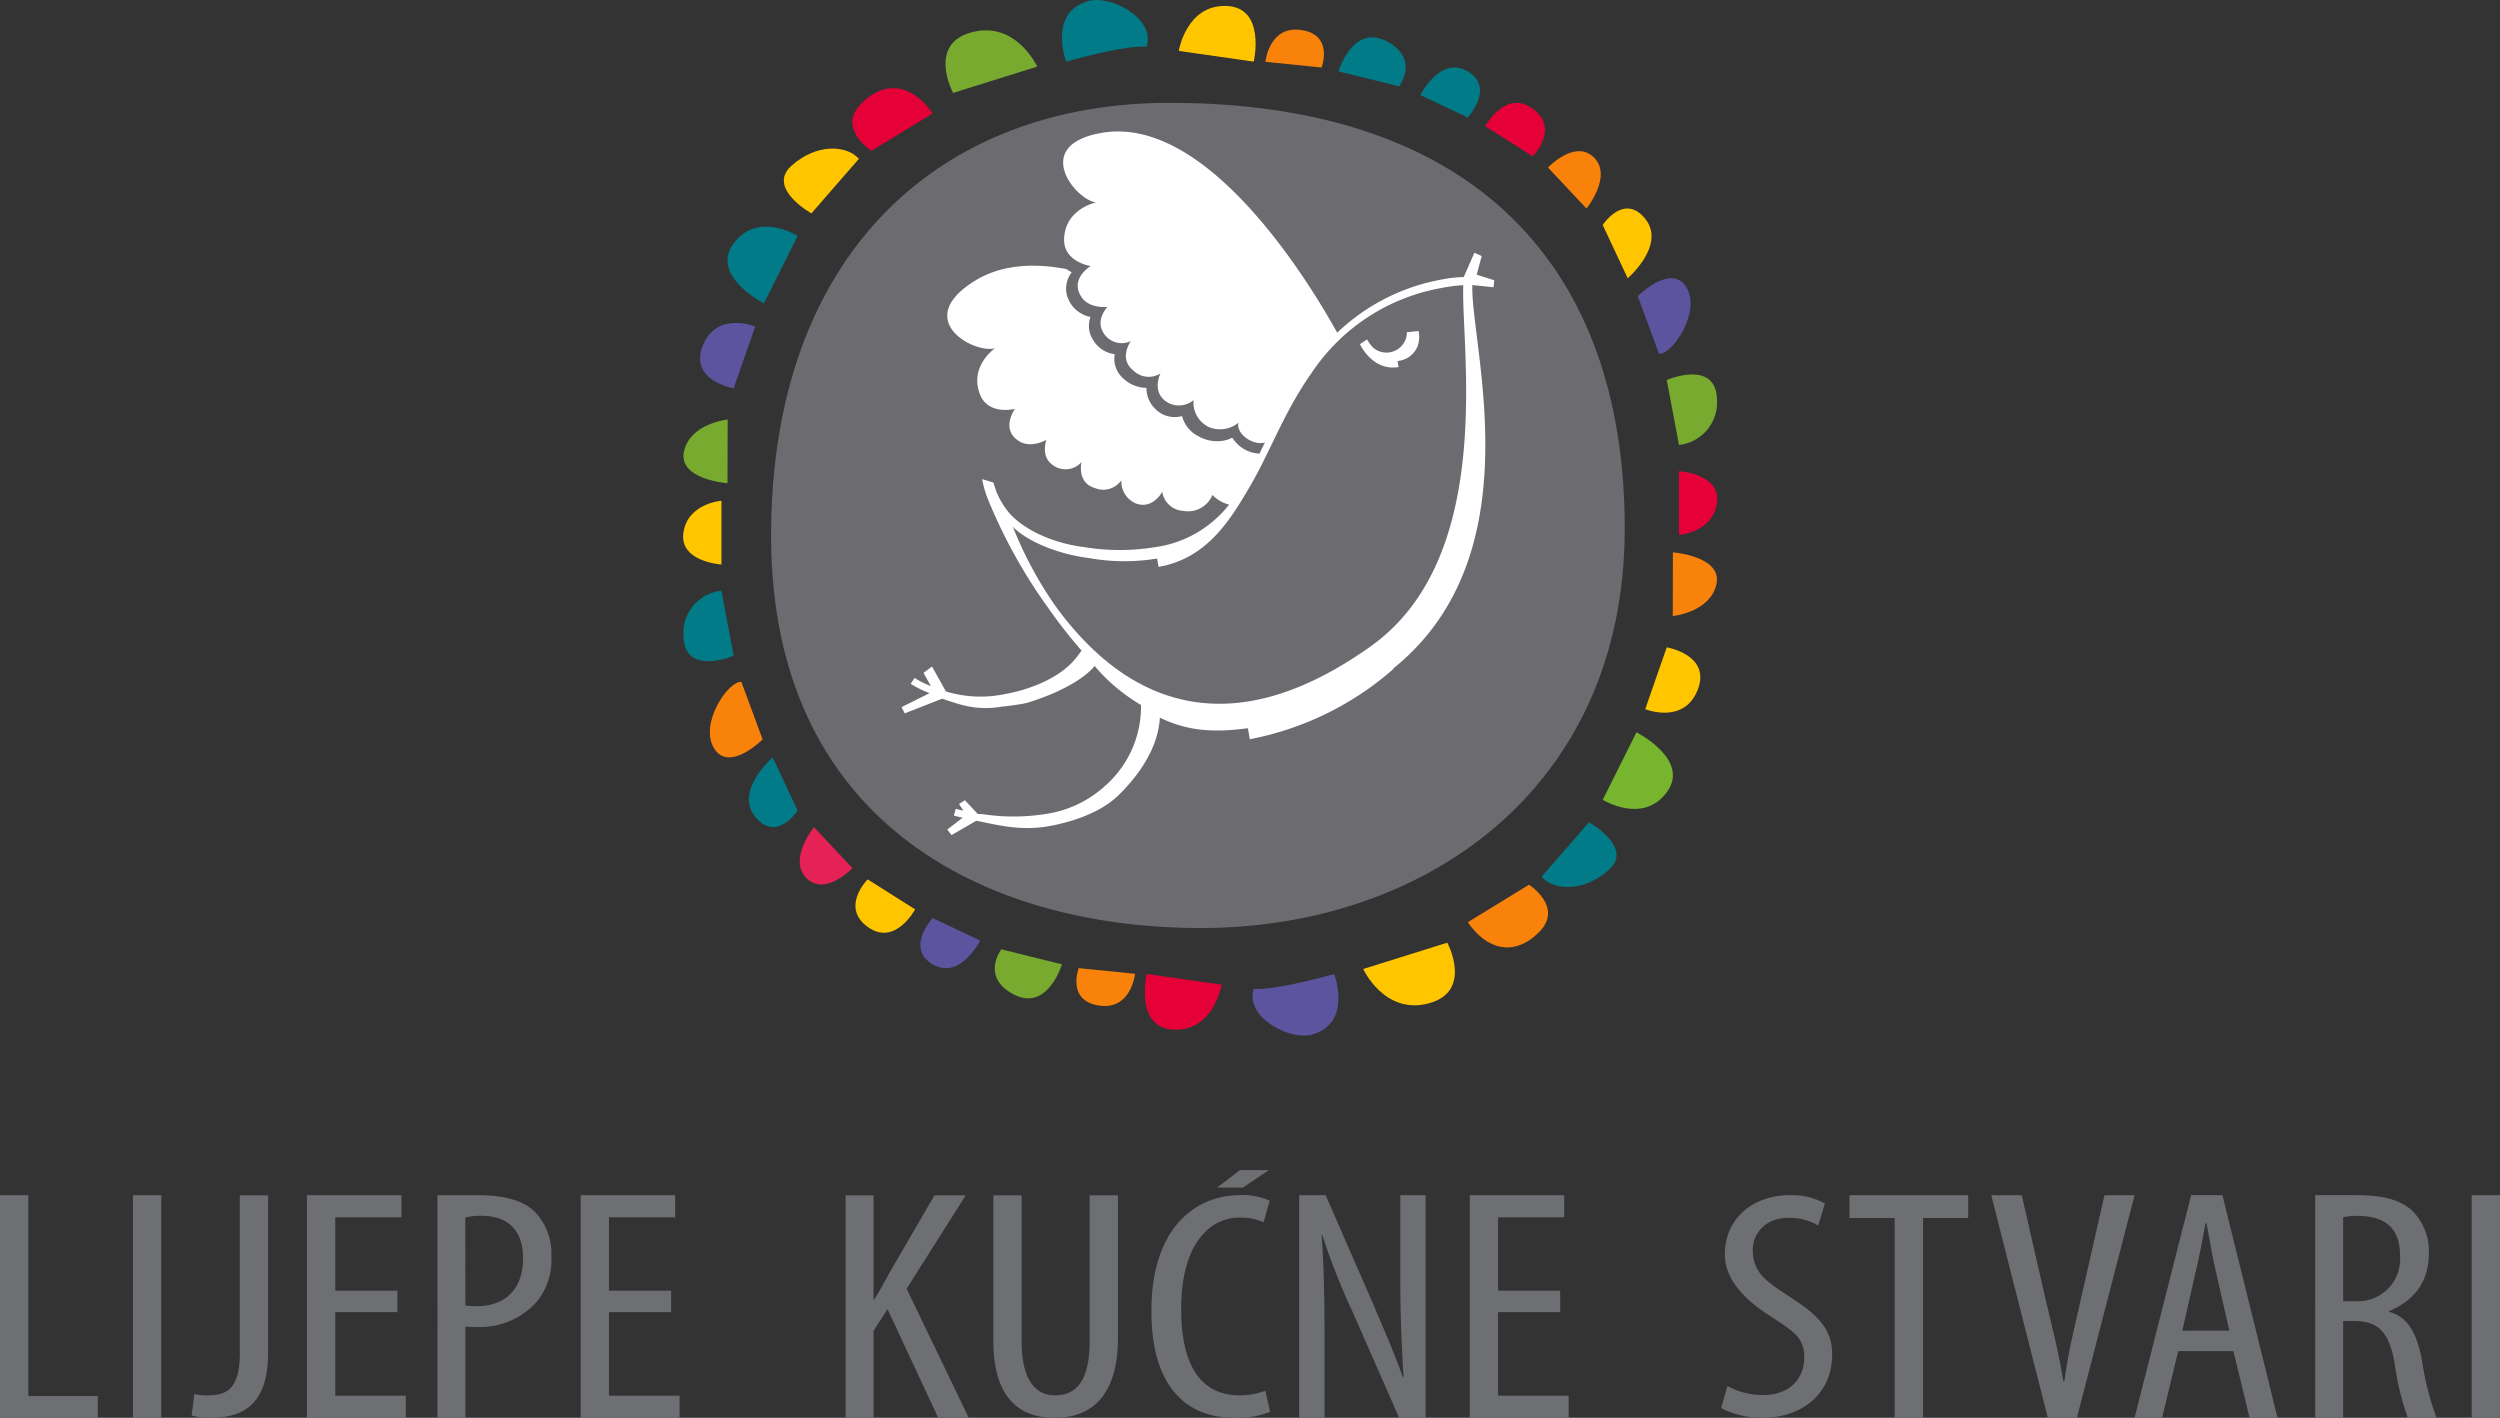 <svg xmlns="http://www.w3.org/2000/svg" width="299.766" height="170.005" viewBox="0 0 299.766 170.005">
  <rect x="0" y="0" width="299.766" height="170.005" fill="#333333" stroke="none"/>
  <g id="Group_3" data-name="Group 3" transform="translate(-9460.756 18977.555)">
    <path id="Path_1" data-name="Path 1" d="M259.756,207.536h3.395V231.62h8.329v2.605H259.756Z" transform="translate(9201 -19041.777)" fill="#6d6f72"/>
    <rect id="Rectangle_1" data-name="Rectangle 1" width="3.393" height="26.694" transform="translate(9476.7 -18834.244)" fill="#6d6f72"/>
    <path id="Path_2" data-name="Path 2" d="M291.2,207.55h3.394v18.836c0,5.982-2.688,7.842-6.965,7.842a7.171,7.171,0,0,1-2.2-.277l.309-2.575a6.553,6.553,0,0,0,1.631.158c2.379,0,3.834-.873,3.834-5.109Z" transform="translate(9198.31 -19041.777)" fill="#6d6f72"/>
    <path id="Path_3" data-name="Path 3" d="M311.714,221.553h-7.45v10.019h8.462v2.653H300.873V207.531H312.2v2.656h-7.934v8.792h7.45Z" transform="translate(9196.691 -19041.775)" fill="#6d6f72"/>
    <path id="Path_4" data-name="Path 4" d="M318.349,207.538h4.891c2.734,0,5.07.47,6.613,1.816a7.241,7.241,0,0,1,2.159,5.546,7.9,7.9,0,0,1-1.808,5.466,9.048,9.048,0,0,1-7.005,2.969c-.575,0-1.014,0-1.5-.039v10.93h-3.35Zm3.35,13.223a12.038,12.038,0,0,0,1.366.08c3.305,0,5.553-1.941,5.553-5.743,0-2.733-1.235-5.094-5.024-5.094a7.733,7.733,0,0,0-1.9.2Z" transform="translate(9194.859 -19041.777)" fill="#6d6f72"/>
    <path id="Path_5" data-name="Path 5" d="M348.378,221.553h-7.452v10.019h8.464v2.653H337.534V207.531h11.329v2.656h-7.937v8.792h7.452Z" transform="translate(9192.85 -19041.775)" fill="#6d6f72"/>
    <path id="Path_6" data-name="Path 6" d="M373.017,207.558h3.351v12.476h.087c.705-1.122,1.279-2.2,1.852-3.248l5.369-9.238h3.746l-7.088,11.2,7.45,15.475h-3.66l-6.081-13.03-1.674,2.606v10.424h-3.351Z" transform="translate(9189.131 -19041.777)" fill="#6d6f72"/>
    <path id="Path_7" data-name="Path 7" d="M396.2,207.55v17.568c0,4.793,1.808,6.417,4.012,6.417,2.512,0,4.143-1.742,4.143-6.417V207.55h3.394v17.095c0,6.93-3.174,9.583-7.581,9.583-4.453,0-7.361-2.615-7.361-9.229V207.55Z" transform="translate(9187.057 -19041.777)" fill="#6d6f72"/>
    <path id="Path_8" data-name="Path 8" d="M428.215,233.161a10.652,10.652,0,0,1-4.276.713c-5.773,0-9.96-3.727-9.96-12.8,0-10.534,5.819-13.9,10.536-13.9a7.9,7.9,0,0,1,3.658.672l-.752,2.575a6.866,6.866,0,0,0-2.952-.554c-3.173,0-6.92,2.773-6.92,10.931s3.35,10.381,7.009,10.381a8.727,8.727,0,0,0,3.084-.554Zm-.154-28.992-3.117,2.1h-3.072l2.708-2.1Z" transform="translate(9184.839 -19041.424)" fill="#6d6f72"/>
    <path id="Path_9" data-name="Path 9" d="M433.772,234.225V207.531h3.172l5.465,12.517c1.236,2.892,2.779,6.415,3.793,9.307h.087c-.262-4.2-.395-7.643-.395-12.279v-9.545h3.038v26.694h-3.171l-5.643-12.832a79.663,79.663,0,0,1-3.57-9.068h-.088c.264,3.565.351,6.97.351,12.673v9.227Z" transform="translate(9182.765 -19041.775)" fill="#6d6f72"/>
    <path id="Path_10" data-name="Path 10" d="M467.46,221.553h-7.448v10.019h8.464v2.653H456.618V207.531h11.326v2.656h-7.932v8.792h7.448Z" transform="translate(9180.37 -19041.775)" fill="#6d6f72"/>
    <path id="Path_11" data-name="Path 11" d="M491.045,230.417a9.151,9.151,0,0,0,4.23,1.082c3.13,0,4.981-1.845,4.981-4.572,0-2.485-1.585-3.2-3.922-4.807-2.381-1.482-5.6-4.007-5.6-7.5,0-4.089,3.13-7.095,7.846-7.095a8.126,8.126,0,0,1,4.144,1l-.794,2.645a6.651,6.651,0,0,0-3.526-.921c-2.953,0-4.32,2-4.32,3.848,0,2.687,1.543,3.729,4.364,5.574,3.568,2.285,5.155,3.966,5.155,6.97,0,4.652-3.568,7.579-8.329,7.579a10.6,10.6,0,0,1-4.978-1.162Z" transform="translate(9176.841 -19041.775)" fill="#6d6f72"/>
    <path id="Path_12" data-name="Path 12" d="M512.9,210.265h-5.424v-2.734h14.238v2.734H516.3v23.961h-3.4Z" transform="translate(9175.04 -19041.775)" fill="#6d6f72"/>
    <path id="Path_13" data-name="Path 13" d="M533.254,234.225l-6.787-26.694h3.658l2.866,12.517c.7,3.008,1.586,6.366,2.115,9.77h.133c.439-3.445,1.277-6.682,1.982-9.851l2.821-12.436h3.612l-6.916,26.694Z" transform="translate(9173.051 -19041.775)" fill="#6d6f72"/>
    <path id="Path_14" data-name="Path 14" d="M550.9,226.226l-1.937,8h-3.3l6.786-26.7h3.747l6.612,26.7h-3.352l-1.939-8Zm6.129-2.456L555.484,217c-.442-1.9-.837-4.121-1.191-6.1h-.134c-.35,2.02-.79,4.318-1.231,6.1l-1.542,6.772Z" transform="translate(9171.04 -19041.775)" fill="#6d6f72"/>
    <path id="Path_15" data-name="Path 15" d="M569.861,207.528l4.878,0c2.955,0,5.129.437,6.67,1.784a6.768,6.768,0,0,1,2.071,5.229c0,3.405-1.761,5.622-4.758,6.89v.08c2.2.594,3.348,2.495,3.966,5.98a33.2,33.2,0,0,0,1.721,6.732h-3.439a31.486,31.486,0,0,1-1.585-6.574c-.662-3.683-1.941-5.029-4.849-5.029h-1.324v11.6h-3.35Zm3.35,12.717h1.455a5.069,5.069,0,0,0,5.377-5.346c0-3.089-1.407-4.846-5.023-4.884a7.706,7.706,0,0,0-1.808.158Z" transform="translate(9168.503 -19041.775)" fill="#6d6f72"/>
    <rect id="Rectangle_2" data-name="Rectangle 2" width="3.394" height="26.694" transform="translate(9757.129 -18834.244)" fill="#6d6f72"/>
    <path id="Path_16" data-name="Path 16" d="M410.795,61.218c36.588,0,54.6,19.635,54.6,51.025s-24.211,47.922-50.787,47.922-51.571-13.212-51.571-47.034,20.225-51.913,47.754-51.913" transform="translate(9190.177 -19026.443)" fill="#6c6c70"/>
    <path id="Path_17" data-name="Path 17" d="M368.576,158.236l4.617,4.91s-3.268,3.447-5.514,1.2.9-6.112.9-6.112" transform="translate(9189.775 -19036.609)" fill="#e62155"/>
    <path id="Path_18" data-name="Path 18" d="M387.306,59.015l10.09-3.157s-2.55-5.553-7.882-4.111-2.208,7.268-2.208,7.268" transform="translate(9187.729 -19025.426)" fill="#77aa2e"/>
    <path id="Path_19" data-name="Path 19" d="M356.6,103.638l-.017,7.641s-5.969-.447-5.219-3.821,5.236-3.82,5.236-3.82" transform="translate(9191.407 -19030.889)" fill="#77aa2e"/>
    <path id="Path_20" data-name="Path 20" d="M393.787,174.6l7.267,1.8s-1.721,5.721-5.768,3.614-1.5-5.41-1.5-5.41" transform="translate(9187.037 -19038.324)" fill="#77aa2e"/>
    <path id="Path_21" data-name="Path 21" d="M484.47,106.048l-1.464-7.787s5.936-2.553,6.024,2.393a5.112,5.112,0,0,1-4.56,5.395" transform="translate(9177.604 -19030.256)" fill="#77aa2e"/>
    <path id="Path_22" data-name="Path 22" d="M417.647,53.636l8.989,1.284s1.5-6.53-3.3-6.676-5.691,5.393-5.691,5.393" transform="translate(9184.454 -19025.084)" fill="#ffc600"/>
    <path id="Path_23" data-name="Path 23" d="M355.849,114.519v7.64s-5.07-.3-4.559-3.821,4.559-3.819,4.559-3.819" transform="translate(9191.412 -19032.029)" fill="#ffc600"/>
    <path id="Path_24" data-name="Path 24" d="M375.8,165.227l5.69,3.6s-2.4,4.5-5.69,2.1,0-5.694,0-5.694" transform="translate(9188.992 -19037.342)" fill="#ffc600"/>
    <path id="Path_25" data-name="Path 25" d="M452.433,173.71l-10.089,3.156s2.551,5.557,7.881,4.115,2.208-7.272,2.208-7.272" transform="translate(9181.866 -19038.232)" fill="#ffc600"/>
    <path id="Path_26" data-name="Path 26" d="M480.121,141.564l2.583-7.415s5.357.9,3.708,5.1-6.291,2.319-6.291,2.319" transform="translate(9177.907 -19034.086)" fill="#ffc600"/>
    <path id="Path_27" data-name="Path 27" d="M477.429,83.738l-3-6.387s2.55-3.9,5.094-.75-2.1,7.137-2.1,7.137" transform="translate(9178.503 -19027.926)" fill="#ffc600"/>
    <path id="Path_28" data-name="Path 28" d="M365.611,78.908,361.567,87s-6.513-3.3-3.63-7.195,7.675-.9,7.675-.9" transform="translate(9190.788 -19028.182)" fill="#007b87"/>
    <path id="Path_29" data-name="Path 29" d="M383.547,62.28l-7.339,4.494s-4.2-2.7-1.2-5.691,6.288-2.1,8.537,1.2" transform="translate(9189.035 -19026.238)" fill="#e50038"/>
    <path id="Path_30" data-name="Path 30" d="M422.307,179.187l-8.989-1.283s-1.5,6.529,3.294,6.68,5.694-5.4,5.694-5.4" transform="translate(9184.931 -19038.672)" fill="#e50038"/>
    <path id="Path_31" data-name="Path 31" d="M484.641,118.2v-7.642s5.076.3,4.56,3.822-4.56,3.821-4.56,3.821" transform="translate(9177.434 -19031.613)" fill="#e50038"/>
    <path id="Path_32" data-name="Path 32" d="M464.392,67.629l-5.694-3.6s2.4-4.495,5.694-2.1,0,5.694,0,5.694" transform="translate(9180.152 -19026.445)" fill="#e50038"/>
    <path id="Path_33" data-name="Path 33" d="M362.918,148.888l2.993,6.386s-2.545,3.891-5.088.753,2.1-7.139,2.1-7.139" transform="translate(9190.489 -19035.631)" fill="#007b87"/>
    <path id="Path_34" data-name="Path 34" d="M474.432,153.623l4.044-8.091s6.512,3.294,3.632,7.189-7.676.9-7.676.9" transform="translate(9178.503 -19035.279)" fill="#78b52e"/>
    <path id="Path_35" data-name="Path 35" d="M455.686,62.485l-5.69-2.7s2.4-4.779,5.69-2.835,0,5.531,0,5.531" transform="translate(9181.064 -19025.947)" fill="#007b87"/>
    <path id="Path_36" data-name="Path 36" d="M437.317,177.9s-6.894,1.986-9.646,1.791c-1.074,3.406,4.294,6.215,6.969,5.482,4.9-1.346,2.677-7.274,2.677-7.274" transform="translate(9183.418 -19038.672)" fill="#5d54a0"/>
    <path id="Path_37" data-name="Path 37" d="M360.138,91.125l-2.586,7.414s-5.359-.9-3.711-5.1,6.3-2.319,6.3-2.319" transform="translate(9191.174 -19029.533)" fill="#5d54a0"/>
    <path id="Path_38" data-name="Path 38" d="M384.5,170.414l5.7,2.7s-2.4,4.782-5.7,2.843,0-5.54,0-5.54" transform="translate(9188.081 -19037.887)" fill="#5d54a0"/>
    <path id="Path_39" data-name="Path 39" d="M481.666,93.762l-2.539-6.894s4.034-4.045,5.833-1.05-1.8,8.163-3.294,7.944" transform="translate(9178.012 -19028.906)" fill="#5d54a0"/>
    <path id="Path_40" data-name="Path 40" d="M355.853,126.57l1.465,7.789s-5.94,2.549-6.024-2.4a5.111,5.111,0,0,1,4.559-5.393" transform="translate(9191.407 -19033.291)" fill="#007b87"/>
    <path id="Path_41" data-name="Path 41" d="M402.5,54.837s6.893-1.985,9.651-1.791c1.073-3.41-4.3-6.217-6.97-5.482-4.908,1.344-2.681,7.274-2.681,7.274" transform="translate(9186.094 -19025)" fill="#007b87"/>
    <path id="Path_42" data-name="Path 42" d="M466.231,164.117l5.694-6.535s5.391,3,2.4,5.692-6.623,2.516-8.092.843" transform="translate(9179.362 -19036.541)" fill="#007b87"/>
    <path id="Path_43" data-name="Path 43" d="M446.3,58.318l-7.272-1.789S440.75,50.8,444.8,52.91s1.5,5.408,1.5,5.408" transform="translate(9182.214 -19025.523)" fill="#007b87"/>
    <path id="Path_44" data-name="Path 44" d="M404.219,177.12l6.747.682s-.447,4.407-4.351,3.8-2.4-4.487-2.4-4.487" transform="translate(9185.891 -19038.59)" fill="#f8820a"/>
    <path id="Path_45" data-name="Path 45" d="M456.352,170.445l7.345-4.5s4.2,2.695,1.2,5.692-6.291,2.1-8.543-1.2" transform="translate(9180.398 -19037.418)" fill="#f8820a"/>
    <path id="Path_46" data-name="Path 46" d="M471.712,74.572l-4.612-4.92s3.262-3.443,5.514-1.2-.9,6.116-.9,6.116" transform="translate(9179.271 -19027.121)" fill="#f8820a"/>
    <path id="Path_47" data-name="Path 47" d="M373.742,68.578l-5.69,6.537s-5.394-3-2.4-5.7,6.618-2.513,8.087-.841" transform="translate(9189.997 -19027.086)" fill="#ffc600"/>
    <path id="Path_48" data-name="Path 48" d="M358.621,138.786l2.539,6.89s-4.033,4.045-5.832,1.048,1.8-8.163,3.293-7.938" transform="translate(9191.036 -19034.57)" fill="#f8820a"/>
    <path id="Path_49" data-name="Path 49" d="M483.809,129.071l.017-7.641s5.967.455,5.22,3.823-5.237,3.818-5.237,3.818" transform="translate(9177.521 -19032.754)" fill="#f8820a"/>
    <path id="Path_50" data-name="Path 50" d="M435.981,55.955l-6.74-.683s.448-4.407,4.343-3.806,2.4,4.489,2.4,4.489" transform="translate(9183.239 -19025.416)" fill="#f8820a"/>
    <path id="Path_51" data-name="Path 51" d="M441.093,89.129a.611.611,0,0,1,.016.089,2.454,2.454,0,0,1-3.981,1.818,3.758,3.758,0,0,1-.611-.739,2.108,2.108,0,0,1-.189-.307l-.853.565c.011.04,1.508,3.276,4.639,2.748l-.126-.728.035,0a2.878,2.878,0,0,0,2.348-1.716,3.36,3.36,0,0,0,.165-1.745c-.018-.08-.029-.128-.029-.136Zm-57.946,40.84h0v0ZM451.584,82.9l-2.108-.674.6-2.237L449.2,79.6l-1.28,2.915a13.979,13.979,0,0,0-2.618.289,24.36,24.36,0,0,0-12.551,6.381c-3.221-5.815-15.411-26.023-28.092-23.986-8.676,1.4-3.353,8.044-.825,8.367,0,0-3.72.746-3.83,4.389-.082,2.74,3.182,3.238,3.182,3.238s-2.607,1.559-1.065,3.764c.967,1.383,3.075,1.132,3.075,1.132s-1.4,1.482-.553,2.97a2.562,2.562,0,0,0,3.37,1.132s-1.511,2.038.255,3.49a2.643,2.643,0,0,0,3.293.389s-1.022,1.975.506,3.242a2.736,2.736,0,0,0,3.458-.041,3.274,3.274,0,0,0,1.7,3.161,3.461,3.461,0,0,0,3.683-.456c-.31,1.311,1.706,2.777,3.172,2.377-.221.449-.436.89-.649,1.327a3.992,3.992,0,0,1-2.845-1.36,4.713,4.713,0,0,1-.42-.548,3.971,3.971,0,0,1-1.12.371,4.518,4.518,0,0,1-2.99-.575,3.714,3.714,0,0,1-1.906-2.388c-.1.03-.207.048-.313.071a3.248,3.248,0,0,1-2.848-.878,3.457,3.457,0,0,1-1.062-1.962,3.969,3.969,0,0,1-.056-.611,4.064,4.064,0,0,1-2.635-1.012,3.19,3.19,0,0,1-1.168-1.939,3.6,3.6,0,0,1,.005-1.1,3.226,3.226,0,0,1-.795-.182,3.573,3.573,0,0,1-1.891-1.673,2.92,2.92,0,0,1-.365-1,3.337,3.337,0,0,1,.14-1.6,3.661,3.661,0,0,1-2.252-1.431,3.614,3.614,0,0,1-.627-1.454,3.261,3.261,0,0,1,.636-2.476l-.013-.005a6.4,6.4,0,0,1-.62-.373c-4.03-.768-7.915-.531-11.09,1.471-7.436,4.694.074,8.716,2.523,8.019,0,0-3.131,2.147-1.8,5.542,1,2.555,4.192,1.728,4.192,1.728s-1.788,2.456.5,3.88c1.435.893,3.27-.16,3.27-.16s-.7,1.908.664,2.943a2.563,2.563,0,0,0,3.544-.278s-.594,2.468,1.6,3.11a2.641,2.641,0,0,0,3.183-.934,2.86,2.86,0,0,0,1.738,2.783c2.05.754,3.163-1.4,3.163-1.4a2.7,2.7,0,0,0,2.506,2.291,3.173,3.173,0,0,0,3.51-1.909,4.207,4.207,0,0,0,2,1.155,13.6,13.6,0,0,1-8.86,5.1,26.258,26.258,0,0,1-8.5,0c-4.393-.551-7.757-2.5-9.164-4.29a10.04,10.04,0,0,1-1.332-2.233c-.27-.776-.408-1.225-.413-1.226l-1.345-.406a13.278,13.278,0,0,0,.615,2.214,62.621,62.621,0,0,0,7.317,13.24,58.594,58.594,0,0,0,3.99,5.1c-.644.888-1.992,3.153-6.966,4.689a18.333,18.333,0,0,1-2.16.517,14.251,14.251,0,0,1-7.138-.3l-1.667-2.987-1.018.756.885,1.593a11.619,11.619,0,0,1-1.958-.977l-.47.7a12.562,12.562,0,0,0,2.268,1.116l-3.357,1.68.376.747,4.48-1.755c2.024.631,3.951,1.5,7.26.934a27.606,27.606,0,0,0,2.885-.426c4.84-1.482,7.287-3.344,8.143-4.436a21.814,21.814,0,0,0,5.565,4.677,12.621,12.621,0,0,1-4.147,9.555,13.483,13.483,0,0,1-7.309,3.519,24.606,24.606,0,0,1-7.4.036c-.469-.064-.343.008-.73-.055l-1.537-1.638-.7.457.527.8c-.584-.128-.914-.223-.919-.223l-.227.807s.387.114,1.052.26l-1.841,1.417.51.663,2.972-1.715c2.109.383,5.069,1.271,8.553.671,2.73-.466,6.311-1.576,8.538-3.771,3.765-3.717,4.8-7.018,4.917-9.262,3.461,1.655,6.471,1.787,10.559,1.269l.227,1.315a36.542,36.542,0,0,0,17.123-8.336l.134-.188c16.917-13.681,9.187-38.679,9.427-45.934l2.542.266Zm-14.839,43.907c-5.329,3.787-10.1,5.8-14.356,6.54-7.8,1.346-13.947-1.589-18.647-5.943,0-.021,0-.04,0-.053l-.072-.007a37.28,37.28,0,0,1-4.88-5.638,46.8,46.8,0,0,1-4.934-9.254c1.61,1.655,5.2,3.261,9.134,3.753a23.871,23.871,0,0,0,8.165.056l.176,1c5.844-1,8.657-5.717,11.007-9.737s4.072-8.887,7.33-13.5a23.656,23.656,0,0,1,15.635-10.209,18.446,18.446,0,0,1,2.565-.33c-.306,7.361,4,32.6-11.126,43.325" transform="translate(9188.345 -19026.846)" fill="#fff"/>
  </g>
</svg>
